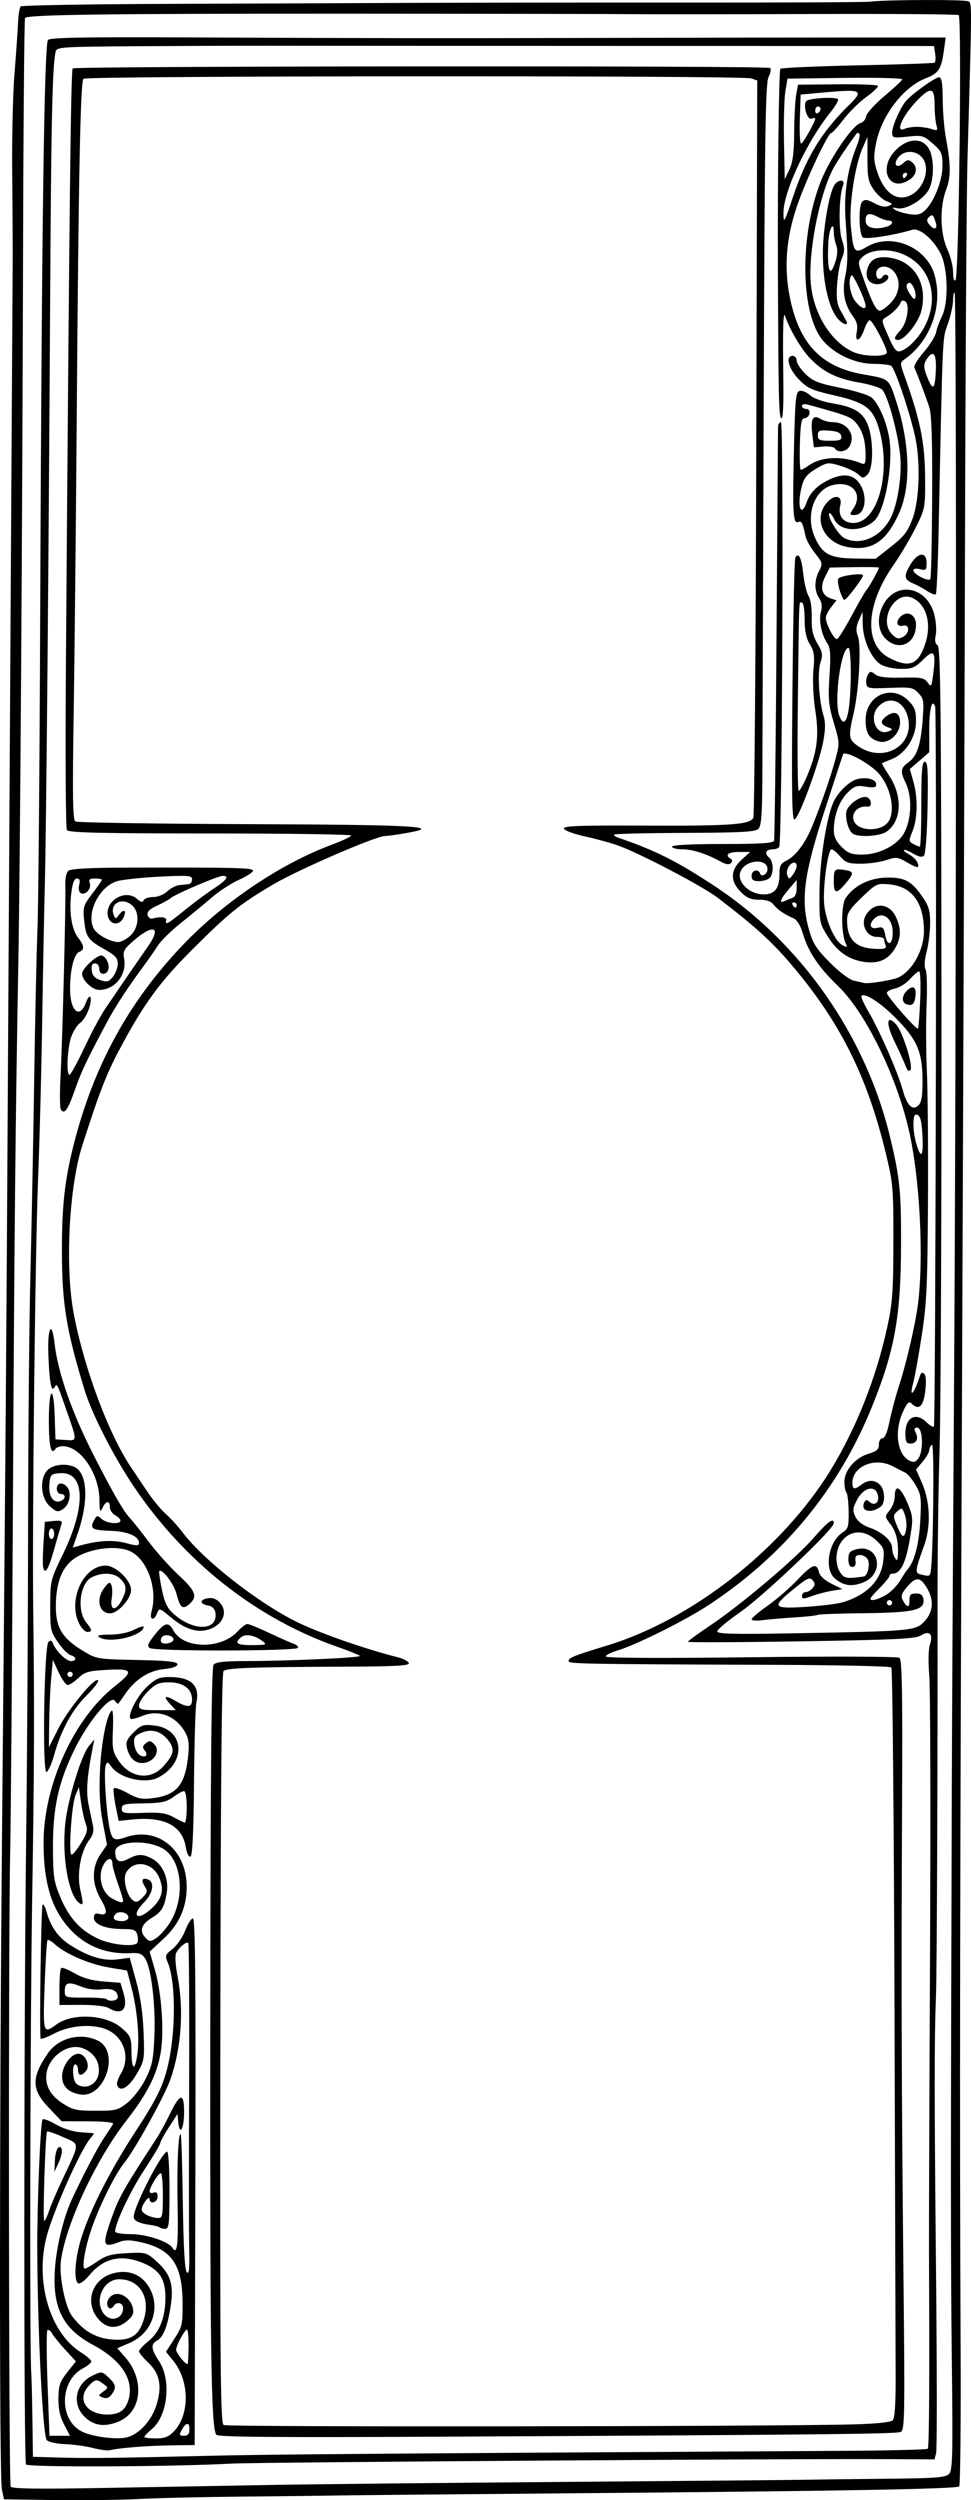 <?xml version="1.0" encoding="UTF-8"?>
<svg version="1.0" viewBox="0 0 366.16 942.41" xmlns="http://www.w3.org/2000/svg">
<g transform="translate(-594.08 183.49)">
<path d="m614.5 758.88-18.92-0.28-0.79-3.72c-0.97-4.57-0.94-139.19 0.06-247.73 1.37-149.89 1.61-180 2.18-280 0.31-55 0.84-145.23 1.17-200.5 0.33-55.277 0.63-105.23 0.66-111 0.03-5.777-0.05-21.08-0.18-34-0.13-12.93 0.25-29.58 0.84-37 0.59-7.43 1.2-16.08 1.34-19.23s0.6-6.07 1.02-6.49c0.42-0.41 25.59-0.85 55.94-0.96s71.6-0.27 91.68-0.37c20.08-0.09 66.42-0.15 103-0.12s67.83-0.12 69.47-0.33c6.11-0.77 36.12-0.87 37.33-0.12 1.31 0.8 1.31 0.27-0.4 60.12-0.34 12.1-0.76 78.473-0.93 147.5-0.18 69.023-0.66 206.72-1.08 306-0.82 193.82-0.96 285.6-0.57 369.41 0.14 29.11-0.1 53.26-0.54 53.68-0.98 0.97-45.33 1.76-144.28 2.57-42.62 0.35-82.45 0.73-88.5 0.83-6.05 0.11-22.92 0.31-37.5 0.44s-32.26 0.54-39.29 0.91c-7.03 0.36-21.3 0.54-31.71 0.39zm84.5-5.74c15.4-0.26 64.45-0.76 109-1.11s84.82-0.71 89.5-0.8 18.48-0.26 30.68-0.38c18.61-0.17 22.43-0.45 23.74-1.77 1.39-1.39 1.51-6.37 1.08-43.75-0.44-37.97-0.44-70.11 0-215.18 0.07-23.65 0.45-91.15 0.84-150 0.86-129.3 1.02-412.48 0.23-413.27-0.31-0.31-0.58 0.972-0.6 2.851s-0.91 5.892-1.98 8.917c-2.06 5.812-1.88 1.646-3.47 78.395-0.26 12.592-0.73 23.148-1.04 23.457s-1.78-0.238-3.27-1.215c-1.49-0.978-3.95-2.294-5.46-2.926-3.29-1.377-3.43-2.874-0.67-7.343 2.72-4.399 5.92-4.587 5.92-0.349 0 2.721-0.25 2.957-2.5 2.392-1.51-0.38-2.5-0.201-2.5 0.455 0 1.433 5.74 4.368 6.41 3.279 0.29-0.467 0.59-14.342 0.68-30.834 0.11-21.287-0.2-31.121-1.07-33.899-1.05-3.341-4.02-11.251-5.65-15.034-0.27-0.618 1.34-3.23 3.57-5.805s4.3-5.895 4.61-7.378c0.3-1.482 1.32-4.24 2.25-6.128 2.56-5.169 2.24-18.284-0.57-23.691-2.86-5.498-7.91-9.719-10.64-8.897-7.12 2.137-17.76 3.751-18.68 2.834-1.49-1.497-1.64-11.971-0.19-13.431 0.97-0.97 1.94-0.84 4.62 0.6 2.22 1.2 4.05 1.55 5.28 1.03 1.71-0.73 1.65-0.89-0.69-1.79-1.41-0.54-3.62-2.52-4.91-4.4-1.99-2.9-2.34-4.64-2.33-11.62l0.01-8.2-1.7 3.79c-3.03 6.75-5.32 21.81-4.56 29.958 0.93 9.859 1.35 10.396 6.01 7.649 9.28-5.48 22.6 0.077 25.57 10.67 3.23 11.536-1.53 24.852-11.34 31.729-1.71 1.203-1.73 1.528-0.21 5.739 6.15 17.059 7.88 25.546 7.96 38.963 0.07 11.36 0.02 11.591-3.69 19-2.07 4.125-5.75 10.315-8.16 13.755-10.63 15.114-11.33 30.044-1.67 35.082 7.58 3.95 10.94 2.635 13.57-5.321 2.52-7.579 0.47-14.85-4.85-17.275-6.61-3.013-12.94 8.449-7.61 13.782 1.61 1.607 2.43 1.805 4 0.965 2.71-1.449 2.69-4.987-0.02-4.278-2.39 0.626-2.76-1.835-0.55-3.67 2.54-2.105 5.55-0.31 5.55 3.305 0 7.259-6.54 10.205-11.55 5.2-3.07-3.079-3.26-8.697-0.45-13.32 5.19-8.511 16.32-5.943 18.92 4.364 0.65 2.578 0.88 6.031 0.52 7.674-0.44 2.024-0.22 3.257 0.7 3.825 1.13 0.7 1.38 23.921 1.46 139.62 0.05 76.33-0.27 150.04-0.72 163.79-0.44 13.75-0.79 39.62-0.76 57.5 0.08 58.88-0.24 139.35-0.58 148-0.65 16.27-0.65 37.91 0.01 103.77 0.36 36.44 0.38 67.36 0.05 68.7l-0.61 2.44-18.25-0.1c-36.29-0.2-237.47 1.17-246.74 1.68-22.31 1.22-76.92 1.45-77.61 0.32-0.88-1.41-0.84-164.18 0.05-235.81 0.37-29.43 0.69-82.08 0.73-117 0.03-34.93 0.42-77.68 0.86-95 0.44-17.33 1.08-50.4 1.43-73.5 0.34-23.1 0.9-48.98 1.25-57.5 0.34-8.53 0.8-60.5 1.01-115.5 0.57-147.44 1.53-218.15 2.96-219.59 0.89-0.88 13.74-1.12 51-0.95 73.78 0.33 96.81 0.36 161.82 0.19 32.45-0.09 74-0.15 92.34-0.15h33.35l-0.72 5.21c-0.93 6.74-2.01 8.34-6.92 10.23-8.26 3.17-16.56 14.02-18.58 24.28-1.02 5.19-0.95 6.82 0.45 11.04 2.78 8.36 7.89 11.55 13.28 8.27 4.28-2.6 6.38-9.02 4.21-12.89-1.91-3.43-6.75-4.08-9.31-1.25-2.4 2.64-1.1 4.87 1.48 2.54 1.54-1.4 2.16-1.48 3.4-0.45 2.18 1.81 1.87 4.66-0.7 6.46-7.8 5.46-12.41-4.01-5.38-11.04 4.42-4.42 9.66-4.76 12.26-0.8 2.08 3.17 2.32 10.76 0.48 15.12-1.68 3.98-8.76 8.41-12.23 7.64-1.87-0.41-2.08-0.3-0.93 0.5 0.81 0.57 3.2 1.33 5.31 1.69 2.96 0.5 4.31 0.22 5.91-1.2 3.49-3.11 6.78-11.33 6.79-17 0.01-4.68-0.32-5.44-3.67-8.37-3.49-3.07-3.97-3.2-9.5-2.62-5.54 0.58-5.82 0.5-5.8-1.63 0.03-2.39 3.03-9.24 5.18-11.78 2.21-2.62 11.01-8.95 12.44-8.95 1.03 0 1.38 2.01 1.43 8.25 0.04 4.54 0.53 10.72 1.07 13.75 2.05 11.29 2.09 15.37 0.17 20.53-2.46 6.61-2.21 16.447 0.57 22.468 1.14 2.475 2.09 6.277 2.1 8.45 0.01 2.366 0.38 3.569 0.92 3 1.27-1.349 2.43-99.128 1.19-99.898-0.54-0.33-25.64-0.51-55.79-0.4-30.14 0.11-60.42 0.13-67.3 0.05s-55.7-0.16-108.5-0.18c-90.28-0.02-119.22 0.36-120.47 1.61-0.29 0.29-0.63 39.53-0.75 87.201-0.27 104.98-1.11 231.89-1.78 268.67-1.11 61.33-1.51 101.37-2.05 205-0.31 59.95-0.77 118.22-1.02 129.5-0.73 33.02-0.58 238.95 0.18 240.18 0.51 0.82 10.5 0.95 36.79 0.46 19.86-0.37 48.7-0.88 64.1-1.15zm-24-10.99c19.75-0.48 67.58-0.85 237.17-1.82 17.14-0.1 31.43-0.45 31.76-0.78 0.54-0.54 0.69-23.86 0.47-73.9-0.04-9.08 0.14-59.7 0.39-112.5s0.13-100.04-0.28-104.99c-0.45-5.4-0.35-10.11 0.25-11.82 1.34-3.86-0.23-5.41-3.4-3.36-1.97 1.27-9.42 1.63-45.11 2.21-23.51 0.38-42.75 0.46-42.75 0.17s3.71-3.01 8.25-6.05c11.67-7.81 32.2-25.16 39.06-33.01 5.57-6.37 7.69-7.91 7.69-5.58 0 2.17-26.8 27.6-35.22 33.43-4.77 3.3-8.7 6.57-8.73 7.27-0.04 1.01 5.99 1.16 29.7 0.73 43.85-0.8 45.17-0.92 48.5-4.55 3.33-3.61 3.59-8.06 0.76-12.7-2.47-4.05-4.12-4.09-7.42-0.18-2.02 2.41-2.37 3.48-1.58 4.94 1.6 2.99 2.56 3.05 2.52 0.16-0.02-2.19 0.42-2.67 2.47-2.67 1.81 0 2.59 0.6 2.81 2.19 0.58 4.07-3.57 5.05-22.25 5.25-9.31 0.09-17.28 0.38-17.69 0.64-0.42 0.26-4.27 0.68-8.56 0.94-4.3 0.27-9.72 0.73-12.06 1.04s-4.25 0.17-4.25-0.3c0-0.48 2.72-2.79 6.04-5.13 3.33-2.35 8.37-6.71 11.2-9.7 5.7-6.01 7.25-6.59 8.14-3.04 0.38 1.5 2.14 3.15 4.73 4.43l4.12 2.04-3.86 0.63c-2.13 0.34-5.56 1.24-7.62 1.99-3.21 1.16-3.75 1.15-3.75-0.06 0-0.78 0.62-1.42 1.38-1.42s1.94-0.68 2.62-1.5c0.99-1.19 0.99-1.81 0.01-2.99-1.06-1.28-2.05-0.82-7.06 3.25-8.5 6.9-8.07 7.59 4.3 6.8 5.64-0.36 11.83-1.1 13.75-1.64 9.17-2.57 14.78-8.17 15.64-15.61 0.51-4.42 0.3-5.05-2.56-7.76-4.21-4-9.37-4.08-12.71-0.2-2.79 3.24-3.17 9.06-0.82 12.41 1.47 2.1 2.42 2.25 8.73 1.35 1.43-0.2 2.51-4.57 1.57-6.36-0.51-0.96-1.83-1.75-2.95-1.75-1.53 0-1.95 0.55-1.71 2.25 0.2 1.47-0.21 2.25-1.19 2.25-0.99 0-1.5-0.99-1.5-2.93 0-2.39 0.54-3.07 2.9-3.7 8.68-2.32 11.11 9.11 2.66 12.49-4.36 1.74-7.59 1.24-10.81-1.67-3.96-3.59-2.18-13.73 3.01-17.13 2.17-1.42 2.41-2.26 2.33-7.99-0.05-3.52-0.43-6.74-0.84-7.16-0.41-0.41-0.75-2.21-0.75-4 0-4.33 4.07-9.05 9.07-10.55 3.12-0.94 3.93-1.66 3.93-3.52 0-1.31 0.6-2.34 1.36-2.34 0.87 0 1.82-2.26 2.63-6.25 0.69-3.44 2.28-9.4 3.52-13.25 2.45-7.57 5.13-18.58 6.69-27.44 2.82-15.94 1.74-46.58-2.32-66.56-4.32-21.21-16.49-46.61-27.31-57-7.27-6.99-11.17-12.79-13.21-19.67-0.97-3.24-2.21-5.25-3.66-5.87-3.45-1.5-6.06-3.31-7.49-5.21-0.88-1.16-2.69-1.75-5.34-1.75-3.11 0-4.69-0.66-6.95-2.93-4.05-4.05-3.95-8.24 0.3-12.13l3.23-2.94h-4.23c-4.05 0-5.43 1.13-3.13 2.55 0.72 0.45 0.75 1.01 0.09 1.67-0.67 0.66-1.95 0.47-3.84-0.58-5.31-2.95-10.58-4.64-14.46-4.64-2.13 0-3.88-0.45-3.88-1 0-0.63 7.01-1 19.03-1 14.34 0 19.13-0.31 19.44-1.25 0.23-0.69 0.65-35.677 0.94-77.752 0.3-42.075 0.55-77.288 0.56-78.25 0.02-0.963 0.51-1.75 1.1-1.75 1.11 0 0.48 158.3-0.64 160.11-0.3 0.49-1.39 0.89-2.43 0.89-2.56 0-3.3 1.5-1.49 3.01 1.79 1.48 1.96 6.12 0.29 7.79-0.66 0.66-2.46 1.2-4 1.2-2.13 0-2.8-0.48-2.8-2 0-2.14 2.57-2.79 3.23-0.83 0.5 1.53 2.77 0.14 2.77-1.7 0-4.04-7.76-3.67-9.97 0.48-2.08 3.88 2.82 9.05 8.57 9.05 4.07 0 5.9-2.3 5.9-7.39 0-3.42 0.43-4.28 2.63-5.34 3.4-1.64 7.09-6.52 9.66-12.79 3.35-8.18 6.97-18.58 8.78-25.26 1.67-6.142 1.66-6.427-0.57-13.93-1.98-6.669-2.19-8.962-1.62-17.731 0.51-7.843 0.34-10.514-0.75-12.072-2.22-3.166-3.38-8.719-2.49-11.957 0.56-2.077 0.36-3.644-0.67-5.215-1.87-2.861-1.87-6.638 0-10.264 1.4-2.699 1.32-3.044-1.52-6.616-1.65-2.073-3.25-4.932-3.57-6.353-1.17-5.331-1.51-5.971-2.87-5.45-1.89 0.726-2.12-3.62-1.51-28.622 0.45-18.343 0.68-20.522 2.22-20.817 0.95-0.182 2.68 0.568 3.86 1.666 1.31 1.219 4.81 2.447 9.01 3.153 7.99 1.348 11.28 3.565 13.01 8.752 1.93 5.808 1.75 15.807-0.32 17.881-1.62 1.626-1.82 1.624-3.65-0.033-1.07-0.964-4.08-2.397-6.7-3.184-4.56-1.375-4.92-1.331-9.05 1.087-3.26 1.909-4.55 3.421-5.33 6.251-2.1 7.563-0.52 12.898 1.82 6.166 1.23-3.53 4.25-6.42 8.85-8.488 4.49-2.017 7.87-1.803 10.15 0.641 4.12 4.424 3.45 12.914-1.02 12.914-2.01 0-2.02-0.089-0.38-2.594 3.76-5.737-1.11-10.728-8.36-8.558-6.68 2.004-9.79 11.563-6.31 19.429 2.86 6.479 5.67 7.985 15.11 8.115l7.83 0.108 5.88-4.614c4.87-3.822 6.26-5.626 8.07-10.5 2.68-7.204 3.07-21.969 0.84-31.601-2.2-9.479-7.55-25.177-8.87-26.017-0.64-0.406-3.66-0.744-6.71-0.753-6.73-0.018-14.42-3.513-18.86-8.568-8.67-9.869-9.17-39.348-1.02-60.155 3.35-8.57 11.95-21.22 14.95-22.01 1.03-0.27 2.01-1.43 2.17-2.57 0.17-1.15 3.23-4.56 6.81-7.57 3.58-3.02 6.65-5.87 6.84-6.34s-9.47-0.73-21.48-0.58l-21.82 0.28-0.8 4.77c-0.43 2.63-0.67 11.18-0.52 19l0.28 14.23 1.75-3.72c1.3-2.75 1.76-6.39 1.81-14 0.03-5.66 0.37-12.02 0.75-14.14l0.69-3.85 14.84-0.15c8.17-0.09 15.05 0.17 15.29 0.57 0.25 0.4-1.7 2.28-4.34 4.18-2.63 1.9-6.53 5.74-8.65 8.53s-4.19 5.08-4.6 5.08c-1.25 0-9.65 17.92-12.92 27.56-4.11 12.105-4.97 23.14-2.67 34.484 3.53 17.461 11.83 26.157 27.6 28.926 9.96 1.747 9.6 1.462 12.37 9.824 5.28 15.939 5.79 32.173 1.31 42.256-4.89 11.028-10.5 14.725-19.7 12.982-8.83-1.672-12.93-10.553-7.69-16.646 2.91-3.378 6.04-2.765 5.1 0.997-0.97 3.843 1.1 6.615 4.92 6.615 9.35 0 14.52-19.349 9.57-35.844-2.23-7.438-5.16-9.607-16.47-12.189-8.91-2.035-10.36-2.685-13.71-6.163-3.88-4.027-5.1-8.804-2.25-8.804 0.82 0 1.5 0.812 1.5 1.804s1.5 3.258 3.34 5.036c2.82 2.739 4.84 3.535 13.19 5.216 5.42 1.09 10.73 2.761 11.81 3.713 2.67 2.368 5.63 9.285 6.6 15.42 1.57 9.901-1.74 27.615-5.81 31.12-4.98 4.292-12.72 3.93-14.97-0.7-0.74-1.518-1.55-2.55-1.81-2.293-1.02 1.021 3.3 8.206 5.65 9.392 6 3.03 13.69-0.331 17.46-7.64 2.66-5.141 4.37-16.525 3.56-23.745-1.03-9.23-4.82-22.844-6.86-24.63-0.91-0.8-4.76-1.983-8.56-2.629-8.44-1.437-13.49-3.92-18.52-9.101-3.31-3.411-7.81-11.032-9.43-15.963-0.73-2.219-0.93 4.515-0.69 23 0.15 11.056-0.11 16.17-0.79 15.5-0.9-0.903-1.05-7.494-1.25-56.5-0.14-33.338 0.37-74.608 0.93-75.198 0.36-0.39 13.44-0.97 29.07-1.3 15.64-0.33 28.72-0.78 29.09-1.01 0.36-0.22 0.46-1.73 0.23-3.34l-0.44-2.94-118.15-0.04c-64.98-0.02-125.35-0.05-134.15-0.07s-30.08 0.07-47.29 0.18c-30.41 0.21-31.31 0.27-31.69 2.22-1.21 6.12-1.65 26.27-2.03 93.47-0.61 105.83-1.48 200.6-2.02 221.03-0.25 9.62-0.69 32.57-0.98 51-0.28 18.42-0.98 44.97-1.54 59-1.11 27.65-2.26 129.88-1.84 163 0.48 37.55 0.4 59.09-0.41 109.5-0.74 45.48-0.98 169.05-0.35 177.5 0.14 1.92 0.35 9.89 0.45 17.71l0.2 14.22 10.25 0.29c10.79 0.31 20.67 0.19 58.25-0.72zm-46-2.92c-2.75-0.69-7.46-1.34-10.47-1.43-3.04-0.1-6.08-0.77-6.82-1.52-1.47-1.46-3.43-40.47-3.58-71.13-0.09-17.17 1.16-48.36 1.99-49.7 0.28-0.45 2.52 0.37 4.97 1.81 2.62 1.53 6.43 2.76 9.19 2.96 2.6 0.19 4.9 0.36 5.12 0.38 0.23 0.03-0.29 0.84-1.14 1.8-3.3 3.74-12.21 23.19-15.91 34.75-5.61 17.48-0.08 38.28 12.23 46.05 2.16 1.36 3.92 2.91 3.92 3.43 0 0.53-1.37 1.67-3.04 2.54-9.04 4.68-9.24 19.74-0.31 23.98 4.04 1.92 13.01 3.05 16.74 2.11 4.6-1.15 9.31-6.26 11.15-12.09 2.26-7.21 1.35-11.95-3.13-16.17-1.87-1.77-3.41-3.65-3.41-4.19 0-0.53 1.59-2.25 3.54-3.82 4.19-3.37 6.36-8.83 6.42-16.19 0.05-7.05-2.09-10.53-8.09-13.11-8.38-3.61-15.17-2.14-20.6 4.45-1.7 2.06-3.58 3.44-4.18 3.06-1.88-1.16-1.19-9.98 1.4-17.92 3.41-10.44 10.9-25.06 19.98-39 8.22-12.59 10.56-17.34 12.42-25.15 3.01-12.64 3.01-31.49-0.01-38.78-1.11-2.68-0.98-3.07 1.8-5.25 1.66-1.3 3.79-4.4 4.75-6.9 0.95-2.51 2.26-4.55 2.9-4.55 0.89 0 1.11 24.12 0.92 99.25l-0.26 99.25-9.24 0.12c-8.75 0.12-19.45 0.99-22.75 1.84-0.82 0.21-3.75-0.18-6.5-0.88zm30.74-6.33c5.91-6.21 5.82-18.85-0.19-26.34l-2.88-3.58 3.16-4.87c2.99-4.6 3.17-5.38 3.09-13.98-0.13-13.93-4.14-19.75-15.42-22.37-4.07-0.95-6.23-1-8.32-0.2-4.92 1.9-5.92 1.48-5.16-2.16 0.38-1.79 1.82-6.18 3.21-9.75 2.2-5.66 4.95-10.36 15.83-27 1.26-1.93 3.53-6.07 5.05-9.22 3.88-8 5.39-8.23 5.39-0.81 0 6.28-1.65 9.23-2.19 3.9l-0.31-3.16-3.25 5.03c-1.79 2.77-3.25 5.46-3.25 5.97 0 0.52-2.72 5.07-6.04 10.11-5.22 7.91-10.96 20.08-10.96 23.2 0 0.54 2.7 0.98 6.01 0.98 5.7 0 14.11 2.76 15.56 5.11 1.8 2.92 2.29-0.84 1.99-15.36-0.32-15.52 0.23-28.3 1.17-27.35 0.25 0.24 0.61 11.79 0.8 25.66 0.24 17.07 0.73 25.59 1.5 26.33 0.84 0.83 1.07-1.32 0.9-8.39-0.13-5.23-0.14-33.29-0.03-62.37s-0.04-53.1-0.33-53.39c-0.66-0.67-3.4 1.58-4.55 3.72-0.52 0.98-0.3 4.58 0.56 9.08 2.37 12.46 1.39 26.59-2.68 38.46-2.15 6.27-13.56 26.9-17.66 31.9-3.1 3.8-8.7 14.97-11.79 23.54-2.66 7.39-4.22 16.06-2.89 16.06 0.46 0 2.61-1.23 4.78-2.74 3.22-2.23 5.3-2.81 11.19-3.1 7.15-0.36 7.29-0.32 11.33 3.33 4.99 4.51 6.27 8.57 5.14 16.27-1.14 7.7-2.82 12.07-5.11 13.29-2.55 1.37-2.38 3.25 0.71 7.92 4.64 7.01 3.23 20.47-2.67 25.43-1.61 1.36-2.93 2.72-2.93 3.03s1.94 0.57 4.31 0.57c3.41 0 4.87-0.58 6.93-2.75zm-5.44-76.78c-0.29-0.29-1.83-0.71-3.41-0.92-4.21-0.56-6.39-1.59-6.39-3.03 0-3.88 10.72-24.74 12.63-24.59 0.48 0.04 0.87 6.6 0.87 14.57 0 12.56-0.21 14.5-1.58 14.5-0.87 0-1.83-0.24-2.12-0.53zm1.2-11.97c0-4.68-0.35-8.5-0.78-8.5-0.94 0-4.22 5.35-4.22 6.87 0 0.59 0.68 0.81 1.5 0.49 1.04-0.4 1.5 0.07 1.5 1.53 0 2.22-2.98 3.06-3.03 0.86-0.04-1.67-2.97 2.24-2.97 3.97 0 1.41 3.29 3.11 6.25 3.21 1.53 0.06 1.75-0.98 1.75-8.43zm-37.25 86.25c-1.57-3.01-2.2-5.9-2.14-9.91 0.06-4.81 0.55-6.26 3.33-9.77l3.27-4.12-3.95-4.28c-2.17-2.36-4.43-5.16-5.03-6.22-0.59-1.06-1.39-1.63-1.77-1.25-0.37 0.38-0.35 9.49 0.05 20.24l0.73 19.56h7.73l-2.22-4.25zm47.25 1.69c0-2.78-1.36-2.51-3.03 0.61-0.87 1.63-0.71 1.95 0.99 1.95 1.52 0 2.04-0.65 2.04-2.56zm-0.31-30.94c0.03-3.58-0.22-6.5-0.57-6.5-0.91 0.01-4.12 5.92-4.12 7.58 0 1.2 3.36 5.42 4.31 5.42 0.18 0 0.34-2.93 0.38-6.5zm-52.62-51.25c0.67-2.06 2.92-7.36 5.01-11.76 6.79-14.36 6.77-13.23 0.29-16.09-3.09-1.37-5.8-2.3-6.03-2.08-0.65 0.66-1.71 33.68-1.07 33.68 0.31 0 1.12-1.69 1.8-3.75zm2.22-19.17c0.12-2.49 0.76-4.61 1.46-4.84 1.64-0.54 1.52 2.49-0.25 6.26l-1.41 3 0.2-4.42zm60.87 103.56c-1.99-2.52-2.41-31.76-2.28-157.55 0.09-95.15 0.44-131.77 1.25-132.75 0.8-0.96 3.98-1.34 11.24-1.35 16.89 0 44.76-1.27 43.92-1.99-0.43-0.37-4.39-1.95-8.79-3.49-30.48-10.73-57.56-32.14-76.65-60.6-7.52-11.21-15.6-27.05-18.32-35.91-6.9-22.51-8.56-32.56-8.6-52.17-0.03-17.48 1.01-26.95 4.49-40.69 7.46-29.49 20.75-53.76 41.07-75.03 15.62-16.35 36.87-30.65 56.26-37.87 3.99-1.48 7.25-3.03 7.25-3.45 0-0.41-23.93-0.76-53.19-0.76-41.58-0.02-53.36-0.29-54.01-1.28-0.46-0.69-0.62-29.827-0.35-64.752 1.31-175.02 1.85-221.57 2.56-222.35 0.84-0.9 261.49-1.08 262.95-0.17 0.48 0.29 0.24 1.82-0.55 3.39-1.19 2.4-1.48 21.6-1.84 122.24-0.23 65.663-0.45 128.47-0.5 139.57-0.05 16.07-0.36 20.47-1.5 21.6-1.16 1.16-6.36 1.45-27.62 1.53-14.41 0.06-26.43 0.34-26.72 0.62-0.28 0.29 0.34 0.81 1.38 1.16 13.85 4.7 22.07 8.8 36.19 18.1 32.98 21.72 57.37 56.66 66.55 95.31 3.58 15.06 4.06 19.91 4.01 40-0.06 27.01-2.38 39.93-10.98 61.16-12.52 30.91-33.07 55.89-61.38 74.58-8.95 5.92-27.56 15.19-34.75 17.32-2.34 0.69-4.25 1.68-4.25 2.2 0 0.6 20.42 0.7 54.75 0.28 30.7-0.37 55.3-0.28 56 0.21 0.98 0.68 1.2 12.42 1 54.31-0.33 69.39-0.21 107.5 0.52 178.6 0.56 53.98 0.48 58.22-1.08 58.91-1.74 0.76-30.88 1.06-173.91 1.78-61.44 0.31-83.46 0.13-84.12-0.71zm240.62-3.94c8.2-0.23 13.72-0.8 14.43-1.51 0.77-0.77 1.14-6.08 1.11-15.92-0.03-8.13-0.22-71.55-0.43-140.94-0.22-69.39-0.75-126.52-1.19-126.96s-19.79-0.87-43-0.96c-74.45-0.28-78.7-0.36-78.7-1.43 0-1.26 1.79-1.98 14.51-5.85 32.11-9.79 65.99-36.34 84.22-66.01 9.72-15.83 17.3-34.94 21.45-54.12 1.96-9.06 2.27-13.45 2.29-32 0.03-20.35-0.13-22.14-2.87-33.46-7.08-29.25-17.27-49.53-35.87-71.4-7.15-8.41-13.96-14.55-27.59-24.93-5.91-4.5-29.71-16.93-37.88-19.79-2.62-0.92-8.1-2.4-12.18-3.3-4.08-0.89-7.61-2.2-7.85-2.91-0.34-1.04 5.53-1.26 29.92-1.15 32.86 0.16 40.28-0.36 41.5-2.93 0.42-0.9 0.93-63.805 1.12-139.8l0.36-138.16-2.32-0.76c-3.45-1.14-250.62-1-251.76 0.14-1.15 1.16-1.87 37.18-2.55 129.45-0.29 38.773-0.8 88.323-1.14 110.11-0.49 31.37-0.35 39.77 0.65 40.39 0.69 0.43 29.71 0.88 64.48 1.01 63.61 0.23 74.75 0.85 60.32 3.36-3.56 0.62-7.2 1.13-8.08 1.13-3.39 0-32.71 12.68-42.06 18.2-12.68 7.48-16.7 10.71-30.86 24.86-12.22 12.21-18.25 20.54-27.46 37.94-4.71 8.89-7.37 15.79-13.71 35.54-5.04 15.67-6.59 45.87-3.26 63.46 3.9 20.65 13.22 45.56 21.74 58.15 1.31 1.93 4.03 5.98 6.05 9.01 2.02 3.02 5.17 6.82 7 8.44 1.83 1.63 4.67 4.75 6.31 6.93 7.78 10.35 28.2 26.36 42.84 33.61 8.63 4.27 25.43 10.15 38.6 13.51 1.88 0.48 3.61 1.43 3.83 2.11 0.32 0.96-4.98 1.26-23.42 1.33-35.43 0.13-45.3 0.48-46.46 1.64-0.71 0.71-1.1 45.65-1.21 142.19-0.14 120.9 0.04 141.27 1.26 142.03 1.3 0.8 206.92 0.59 237.86-0.25zm-289.57-2.18c-5.75-4.83-4.58-12.95 2.33-16.24 3.34-1.6 3.52-1.58 5.95 0.71 2.86 2.69 3.07 3.86 1.15 6.48-0.93 1.27-1.94 1.62-3.25 1.12-1.84-0.71-1.83-0.78 0.11-2.23 1.98-1.47 1.98-1.5 0.06-2.92-2.57-1.91-3.12-1.83-5.52 0.75-4.62 4.96-0.85 10.81 6.96 10.81 4.33 0 6.61-1.44 7.84-4.96 2.66-7.65-2.11-15.38-13.17-21.29-11.55-6.17-15.46-14.13-14.34-29.16 0.61-8.17 3.29-19.1 6.29-25.57 4.21-9.11 9.8-19.78 12.29-23.46 1.51-2.24 3-4.51 3.32-5.06 0.36-0.64-3.06-1.01-9.42-1.03l-9.99-0.03-4.91-5.15c-6.49-6.8-6.55-11.33-0.28-20.45 4.01-5.84 12.37-7.96 18.84-4.8 8.56 4.19 2.57 22.04-6.8 20.28-4.48-0.84-6.67-3.09-6.67-6.84 0-3.82 3.35-8.48 6.09-8.48 2.67 0 4.66 4.39 2.93 6.47-1.75 2.11-3.02 1.91-3.02-0.47 0-1.1-0.48-2-1.06-2-0.61 0-0.93 1.55-0.75 3.64 0.22 2.62 0.9 3.86 2.42 4.41 3.4 1.25 6.84-1.08 7.21-4.9 0.4-4.1-1.72-7.45-5.78-9.13-6.02-2.5-14.04 3.68-14.04 10.81 0 3.98 1.98 7.13 6.21 9.88 3.8 2.46 5.22 2.78 12.45 2.78 7.58 0.01 8.42-0.21 12-3.04 2.14-1.69 5.13-5.61 6.76-8.83 2.51-4.99 2.98-7.24 3.38-16.13 0.51-11.53-1.16-25.78-3.44-29.31-1.18-1.83-2.29-2.28-5.18-2.11-11.08 0.66-20.17-3.85-26.39-13.07-4.69-6.97-6.79-15.87-6.78-28.7 0.03-21.6 11.5-46.74 26.83-58.8 7.34-5.78 6.89-6.75-2.9-6.21-7.01 0.39-8.41 0.79-10.8 3.08-1.51 1.44-3.31 2.63-4 2.63s-2.24-2.14-3.44-4.75l-2.19-4.75-0.63 7c-0.35 3.85-0.68 11.27-0.75 16.5l-0.11 9.5 3.52-7c3.68-7.32 13.72-19.54 15.01-18.27 0.42 0.41-1.53 2.98-4.31 5.72-5.45 5.37-9.61 13.01-12.26 22.49-0.91 3.27-2.2 6.13-2.87 6.36-1.63 0.54-0.9-47.41 0.74-49.05 0.78-0.78 1.28-0.59 1.77 0.69 1.07 2.79 4.94 6.56 6.74 6.56 2.19 0 2.1-1.65-0.11-2.23-0.97-0.25-3.11-2.4-4.75-4.78-2.83-4.07-3-4.87-2.98-13.91 0.03-9.39 0.12-9.78 4.83-19.46 8.93-18.38 8.28-31.38-1.51-30.44-3.13 0.3-3.36 0.57-3.64 4.4-0.32 4.42 1.58 7.1 4.29 6.06 1.95-0.75 1.96-2.64 0.01-2.64-0.83 0-1.5-0.89-1.5-2 0-2.33 2.22-2.64 3.95-0.56 1.75 2.1 0.88 6.61-1.59 8.24-1.92 1.27-2.42 1.17-4.9-0.96-3.51-3.03-4.08-10.28-1.06-13.62 2.06-2.26 7.35-2.84 10.53-1.14 4.65 2.49 5.09 12.87 1.04 24.63l-1.94 5.63 2.24-0.64c7-2.03 12.77-2.39 17.64-1.11 4.32 1.14 5.09 1.14 5.09-0.04 0-2.51-4.38-4.35-10.8-4.55-6.89-0.2-7.84-0.81-6.17-3.94 1.04-1.94 1.27-1.98 2.88-0.53 1.9 1.73 7.09 2.18 7.09 0.62 0-0.53-0.9-1.44-2-2.03s-2-1.96-2-3.04c0-2.63-1.44-2.49-2.78 0.29-0.93 1.92-1.09 1.47-1.15-3.15-0.13-9.83-7.15-20.09-13.76-20.1-1.21 0-2.47 0.46-2.82 1.01-1.63 2.64-2.49-1.02-2.49-10.57 0-12.69 1.8-14.11 2.21-1.74l0.29 8.71 3.86 0.24c4.48 0.29 4.48 0.76-0.05-12.15-3.34-9.54-3.2-9.29-4.26-7.59-1.15 1.86-1.87-2.29-2.25-12.91-0.34-9.7 1.35-12.62 2.32-4 1.27 11.29 6.6 26.46 15.09 43 7.51 14.6 10.84 20.34 13.47 23.21 1.16 1.26 4.4 5.35 7.21 9.09s7.81 9.3 11.11 12.36c6.38 5.91 7.16 7.98 4.06 10.78-2.54 2.3-3.58 1.51-4.9-3.71-0.95-3.77-5.5-9.81-6.52-8.65-0.2 0.23 0.24 3.34 0.98 6.92 1.08 5.17 2.02 7.08 4.62 9.36 7.44 6.53 16.55 6.21 15.59-0.55-0.2-1.35-1.15-2.44-2.33-2.65-3.38-0.6-3.95-2.01-1.1-2.73 1.89-0.47 3.26-0.14 4.64 1.1 3.74 3.39 1.97 8.65-3.53 10.47-4.55 1.5-9.03 0.08-14.7-4.66-4.04-3.38-4.23-3.43-4.97-1.43-1.18 3.19-3.02 2.61-2.11-0.66 2.33-8.34-1.45-19.27-7.78-22.52-4.43-2.26-13.02-1.64-19.28 1.4-5.95 2.89-8.82 8.77-9.03 18.48-0.17 8.51 2.24 12.68 10.12 17.46 5.23 3.17 5.38 3.19 20.51 3.51 11.67 0.24 15.23 0.62 15.23 1.62 0 0.83-1.84 1.48-5.1 1.81-5.67 0.57-10.76 3.82-14.51 9.24-1.23 1.78-2.41 3.46-2.62 3.72s-0.82-0.19-1.36-1c-1.62-2.45-10.29 8.06-15.44 18.74-5.96 12.37-7.98 21.76-7.92 36.79 0.05 10.73 0.35 12.68 2.78 18.47 3.28 7.83 7.5 12.48 14.17 15.64 4.95 2.34 13.83 3.27 14.89 1.56 0.28-0.45 0.26-1.8-0.05-3-0.49-1.84-1.29-2.17-5.31-2.17-6.59 0-11.03-1.7-11.03-4.22 0-1.52 0.49-1.89 2-1.49 3.14 0.82 3.31-0.91 0.55-5.62-3.39-5.79-3.43-11.92-0.09-16.84l2.47-3.62-1.58-8.36c-1.14-5.99-1.44-11.6-1.06-19.85 0.48-10.46 2.64-21.23 4.49-22.37 0.4-0.24 0.57 3.05 0.37 7.32-0.31 6.82-0.06 8.21 2 11.36 4.39 6.71 12.01 7.82 16.91 2.46 4.05-4.43 4.52-6.52 2.19-9.64-2.72-3.66-6.31-4.77-10.21-3.15-2.67 1.11-3.1 1.76-2.84 4.31 0.16 1.65 1.07 3.49 2 4.07 2.14 1.34 3.47 0.16 1.93-1.71-0.89-1.07-0.8-1.68 0.41-2.68 1.29-1.08 1.84-1.02 3.19 0.33 2.29 2.29 0.38 6.25-3.4 7-3.32 0.66-5.86-1.39-6.87-5.53-0.54-2.21-0.07-3.32 2.49-5.87 2.86-2.86 3.58-3.1 7.81-2.63 11.34 1.28 12.35 13.93 1.56 19.58-4.98 2.61-14.67 0.35-17.82-4.16-1.28-1.82-1.5-1.86-2.07-0.37-0.68 1.78-0.03 14.28 1.13 21.68 1.02 6.43 1.71 7.01 6.43 5.39 12.07-4.16 22.98 4.7 23 18.68 0.02 7.63-2.85 14.12-8.58 19.44l-5.4 5.02 2.02 6.98c2.49 8.64 3.5 23.01 2.16 31-1.39 8.31-5.01 15.5-12.93 25.66-11.52 14.78-22.84 39.01-24.71 52.86-0.76 5.64 1.59 17.34 4.17 20.8 4.17 5.57 8.77 8.31 14.92 8.86 7.29 0.65 10.47-1.44 12.33-8.07 2.27-8.12-1.94-14.62-9.47-14.62-5.84 0-9.45 7.76-5.94 12.78 2.53 3.62 7.44 2.31 7.44-1.98 0-1.92-2.46-2.48-3.5-0.8s-2.5 1.11-2.5-0.97c0-1.08 0.93-2.46 2.07-3.07 2.71-1.45 6.63 1 7.57 4.72 0.53 2.12 0.12 3.13-2.04 4.99-3.85 3.3-7.83 3.03-11.01-0.75-5.05-6-2.56-14.46 4.99-16.95 4.98-1.64 9.82-0.48 12.82 3.09 6.42 7.63 3.46 18.92-6.01 22.98l-4.59 1.97 3 3.41c7.44 8.48 6.27 20.56-2.35 24.16-5 2.09-8.9 1.75-12.24-1.06zm31.22-186.6c6.14-9.27 4.92-23.92-2.35-28.21-6.14-3.63-18.1-2.89-18.06 1.12 0.03 3.63 1.49 4.47 4.8 2.76 3.81-1.97 5.5-1.99 9.09-0.14 4.03 2.09 6.42 7.62 5.55 12.86-0.94 5.67-1.84 7.14-5.95 9.68-3.78 2.34-4.46 4.92-1.95 7.42 1.4 1.4 1.79 1.41 3.9 0.02 1.29-0.84 3.52-3.32 4.97-5.51zm-15.43-2.31c0-1.85-3.67-2.72-4.95-1.17-1.32 1.59-0.33 2.56 2.62 2.56 1.32 0 2.33-0.6 2.33-1.39zm8.84-3.46c3.91-3.65 4.7-6.93 2.78-11.52-2.46-5.89-9.77-6.95-12.52-1.82-1.24 2.32 0.22 8.38 2.47 10.25 1.28 1.06 1.91 0.9 3.72-0.91 1.89-1.89 2.01-2.45 0.87-4.26-1.48-2.38-0.96-3.41 1.3-2.55 2.52 0.97 1.78 5.26-1.46 8.5-5.31 5.31-2.67 7.46 2.84 2.31zm-10.84-2.94c0-0.43-0.9-3.34-2-6.47s-2-6.35-2-7.16c0-2.83-1.93-2.61-3.49 0.4-2.17 4.2-0.54 10.39 3.27 12.46 3.11 1.69 4.22 1.89 4.22 0.77zm-19-85.21c0-0.55-0.45-1-1-1s-1 0.45-1 1 0.45 1 1 1 1-0.45 1-1zm16.75 154.75c-0.23-0.69 0.41-2.6 1.41-4.25 3.49-5.73 1.5-13.03-4.43-16.2-5.09-2.72-14.29-2.26-20.59 1.03-2.83 1.48-5.19 2.35-5.25 1.93-0.49-3.48 0.21-50.32 0.76-50.51 0.39-0.14 1.07 1.1 1.51 2.75 1.49 5.6 4.33 9.6 8.88 12.52 6.8 4.37 12.53 6.1 17.87 5.41l4.59-0.6 2.43 8.83c1.61 5.88 2.55 12.35 2.8 19.34 0.38 10.24 0.31 10.63-2.69 15.75-3 5.11-6.31 6.93-7.29 4zm7.67-11.87c0.83-6.28-0.12-16.66-2.3-24.99l-1.64-6.26-7.01-1.18c-7.24-1.22-16.29-5.13-20.22-8.73-1.23-1.14-2.47-1.84-2.74-1.57-0.27 0.28-0.77 8-1.1 17.17-0.66 17.98-0.56 18.32 4.38 14.69 6.1-4.49 18.8-3.83 24.65 1.28 3.41 2.98 3.67 3.61 3.72 8.96 0.06 7.13 1.35 7.49 2.26 0.63zm-10.92-17.14c-1.14-0.68-5.56-1.18-10.25-1.16l-8.25 0.04v-6.65c0-3.65 0.28-6.92 0.63-7.27s2.62 0.53 5.04 1.95c3.03 1.78 6.43 2.75 10.87 3.1l6.46 0.52 1.14 3.79c1.86 6.23-0.59 8.7-5.64 5.68zm3.5-4.04c0-2.44-2.15-3.49-6.05-2.97-2.39 0.32-5.43-0.11-7.97-1.12-4.7-1.88-5.98-1.48-5.98 1.88 0 2.29 0.26 2.37 7.57 2.34 4.16-0.02 7.84 0.24 8.17 0.57 1.12 1.12 4.26 0.6 4.26-0.7zm-14.53-35.51c-4.05-2.9-6.6-17.33-5.28-29.95 0.95-9.08 6.01-25.66 8.92-29.24l2.04-2.5-0.59 3c-2.2 11.2-2.6 16.75-1.55 21.73 0.61 2.9 1.36 6.49 1.66 7.97 0.36 1.81-0.09 3.52-1.38 5.16-3.23 4.11-4.82 12.81-3.44 18.81 1.25 5.41 1.19 6.15-0.38 5.02zm0.75-22.74c2.29-3.77 2.56-4.91 1.68-7.2-0.57-1.5-1.38-5.21-1.8-8.24l-0.77-5.51-1.26 3c-1.51 3.61-2.74 22.51-1.47 22.47 0.5-0.02 2.12-2.05 3.62-4.52zm39.41 1.64c-1.29-8.07-8.18-11.61-20.16-10.38l-5.14 0.53-1.16-5.73c-0.63-3.16-0.92-6.1-0.65-6.55 0.28-0.44 2.56 0.34 5.07 1.74 3.79 2.12 5.4 2.46 9.44 1.98 8.94-1.06 12.24-4.81 13.44-15.32 0.52-4.58 0.32-6.86-0.78-9-3.39-6.55-10.14-9.33-16.37-6.72-1.93 0.8-3.88 1.33-4.33 1.16-1.74-0.64 2.11-8.48 5.93-12.05 3.4-3.18 4.68-3.75 8.49-3.75 8.3 0 11.68 3.23 10.2 9.77-0.34 1.5-0.73 15.06-0.87 30.14-0.17 19.09-0.58 27.53-1.36 27.79-0.63 0.21-1.39-1.34-1.75-3.61zm0.37-15.09c0-3.49-0.44-6-1.04-6-0.57 0-2.41 1.01-4.08 2.25-2.53 1.87-4.43 2.27-11.21 2.37-7.29 0.1-8.17 0.32-8.17 2 0 1.71 0.73 1.85 8 1.58 6.42-0.24 8.69 0.08 11.5 1.62 1.92 1.07 3.84 1.99 4.25 2.06 0.41 0.06 0.75-2.58 0.75-5.88zm-6.06-38.57c-3-3.19-2.3-3.84 1.62-1.53 4.73 2.79 6.44 2.68 6.44-0.4 0-4.01-3.3-6.5-8.6-6.5-3.9 0-5.12 0.52-8 3.4-1.87 1.87-3.4 4.23-3.4 5.25 0 1.62 0.85 1.85 6.94 1.85h6.94l-1.94-2.07zm-7.85-21.35c-1.14-0.72-0.78-1.68 1.84-4.99 3.74-4.72 5.21-5.06 7.05-1.64 3.72 6.96 17.79 7.22 24.11 0.45 1.49-1.6 3.2-2.9 3.79-2.9 0.6 0 4.36 1.55 8.35 3.44 4 1.89 8.06 3.68 9.02 3.97s1.75 0.99 1.75 1.56c0 1.29-53.86 1.4-55.91 0.11zm8.91-3.23c0-1.45-3.03-2.22-4.18-1.07-0.58 0.57-0.77 1.49-0.43 2.04 0.72 1.17 4.61 0.36 4.61-0.97zm33.5 0.57c-2.94-2.22-6.32-2.82-8.01-1.41-2.68 2.22-1.58 2.99 4.26 2.96 5.35-0.03 5.61-0.14 3.75-1.55zm-61.5-1.42c-1.07-0.69 0.09-0.98 4.04-0.99 3.46-0.01 6.95-0.73 9.31-1.93 2.21-1.13 3.61-1.44 3.4-0.75-1.08 3.44-13.04 6.07-16.75 3.67zm-7.47-4.95c-4.57-8.82 1.38-22.05 9.9-22.05 3.8 0 9.57 5.54 9.57 9.2 0 3.31-4.93 8.8-7.91 8.8-4.24 0-5.43-5.48-2.1-9.71 1.7-2.17 2.07-2.29 2.62-0.87 0.35 0.92 0.39 3.22 0.08 5.12-0.72 4.43 1.59 4.74 3.78 0.51 2.03-3.92 1.93-5.65-0.47-8.05-2.36-2.36-6.95-2.59-10.91-0.55-4.35 2.25-5.6 12.36-2.09 16.82 2.39 3.03 2.48 3.73 0.53 3.73-0.82 0-2.17-1.33-3-2.95zm-13.71-21.67c-0.17-0.9-0.1-5.06 0.18-9.25l0.5-7.63 3.39-0.33c2.89-0.27 3.29-0.06 2.78 1.5-0.33 1.01-1.59 5.32-2.79 9.58-2.14 7.54-3.4 9.44-4.06 6.13zm4.18-12.38c0-1.1-0.45-2-1-2s-1 0.9-1 2 0.45 2 1 2 1-0.9 1-2zm2.5-160.01c-0.38-0.61-0.42-6.14-0.1-12.3 0.75-14.04 2.05-65.61 1.81-71.83-0.11-2.9 0.34-5.07 1.19-5.78 0.92-0.76 8.19-1.15 22.23-1.18 41.09-0.09 47.37 0.07 47.37 1.15 0 0.58-2.36 2.12-5.25 3.41s-7.52 4.31-10.29 6.69c-2.77 2.39-8.02 6.72-11.66 9.61-3.64 2.9-7.54 6.72-8.67 8.5s-3.88 5.71-6.12 8.74c-5.03 6.81-9.88 14.22-12.51 19.11-8.11 15.09-10.12 19.32-12.6 26.37-2.77 7.89-4.06 9.68-5.4 7.51zm8.91-23.24c2.65-5.64 6.21-12.28 7.9-14.75 1.7-2.48 5.23-7.65 7.86-11.5s6.35-9.25 8.27-11.99c5.26-7.56 1.84-8.54-5.91-1.69-3.16 2.79-3.66 3.77-3.18 6.2 1.23 6.1-3.36 11.98-9.35 11.98-2.96 0-7.15-4.43-6.34-6.7 0.78-2.15 5.34-6.22 7.05-6.27 1.67-0.05 3.42 3.47 2.68 5.4-0.87 2.25-3.39 1.94-3.39-0.43 0-1.15-0.67-2-1.57-2-1.11 0-1.47 0.78-1.25 2.67 0.23 1.93 1.13 2.94 3.25 3.64 2.49 0.83 3.19 0.64 4.75-1.28 1-1.24 1.82-3.44 1.82-4.89 0-2.12-0.97-3.18-4.86-5.37-6.41-3.6-7.17-4.67-7.82-10.97-0.52-4.99-0.31-5.66 3.06-10.08 1.99-2.61 3.62-4.96 3.62-5.23s-1.16-0.49-2.57-0.49c-2.04 0-2.45 0.37-1.97 1.86 0.67 2.12-1.79 4.67-3.5 3.61-0.63-0.38-0.86-1.75-0.52-3.08 0.42-1.7 0.18-2.39-0.85-2.39-1 0-1.66 1.68-2.13 5.49-0.89 7.09 0.13 13.72 2.59 16.85 2.33 2.96 2.47 4.52 0.47 5.29-2.02 0.78-3.51 6.65-3.51 13.92-0.01 8.5 3.61 11.65 5.99 5.2 0.66-1.79 1.42-2.69 1.68-2.01 0.78 2-1.66 8.13-3.84 9.66-1.11 0.77-2.63 3.14-3.38 5.25-1.48 4.16-1.96 14.35-0.67 14.35 0.44 0 2.96-4.61 5.62-10.25zm17.13-42.03c3.53-3.04 3.88-9.15 0.67-11.76-3.76-3.04-8.39-0.44-6.75 3.79 0.64 1.63 0.78 1.62 2.1-0.18 1.83-2.49 2.95-1.4 1.45 1.4-1.7 3.18-5.42 2.34-5.83-1.31-0.64-5.59 6.88-9.69 11.03-6.01 1.51 1.34 2.2 1.5 2.52 0.6 0.24-0.69 1.83-1.25 3.54-1.25 1.79 0 4.06-0.9 5.37-2.14 1.25-1.17 3.31-2.24 4.57-2.37s2.85-0.29 3.54-0.36 1.25-0.88 1.25-1.78c0-1.48-1.28-1.59-12.25-1.04-6.74 0.34-13.93 1.11-15.98 1.7-6.81 1.96-11.85 12.22-8.8 17.93 1.21 2.26 6.15 4.95 9.22 5.02 0.94 0.02 2.89-0.99 4.35-2.24zm20.7-9.79c3.45-2.79 8.4-6.46 11.01-8.17 4.79-3.12 5.94-4.76 3.34-4.76-1.8 0-17.59 6.74-19.59 8.35-0.82 0.68-3.22 2-5.32 2.95-2.68 1.22-3.71 2.25-3.44 3.47 0.21 0.95 1.03 1.55 1.82 1.33 3.09-0.84 5.43-0.55 5.19 0.65-0.39 1.97 0.35 1.57 6.99-3.82zm229.17-82.825c0.25-26.991 0.74-49.539 1.09-50.107 1.27-2.058 2.32 0.122 3 6.248 0.38 3.439 1.28 7.185 2 8.326 0.76 1.195 1.26 4.599 1.18 8.029-0.11 4.564 0.39 6.853 2.13 9.797 1.96 3.329 2.12 4.294 1.15 7.226-1.2 3.631-0.55 14.473 1.22 20.193 0.72 2.346 0.67 5.184-0.18 9.685-1.53 8.088-9.13 28.708-10.79 29.258-1 0.33-1.16-9.57-0.8-48.655zm5.35 32.625c3.96-9.19 4.77-15.39 3.27-25.042-0.77-4.969-1.07-11.324-0.72-15.156 0.52-5.51 0.3-7.131-1.34-9.817-1.4-2.288-1.96-5.023-1.97-9.467 0-3.498-0.44-6.25-1-6.25-1.22 0-1.05-4.049-1.55 36.75-0.24 18.837-0.09 34.242 0.31 34.232 0.41-0.01 1.76-2.37 3-5.25zm32.24 311.27c0-0.55-0.45-1-1-1s-1 0.45-1 1 0.45 1 1 1 1-0.45 1-1zm-2.24-3c1.79-1.09 4.13-3.45 5.19-5.24 1.06-1.8 2.38-3.78 2.93-4.41 2.55-2.91 4.27-9.59 4.74-18.35 0.46-8.64 0.29-9.86-1.81-13.41-1.27-2.14-2.99-4.22-3.81-4.6-0.82-0.39-3.01-1.5-4.85-2.47-6.64-3.48-15.07-0.02-15.13 6.23-0.02 2.6 0.72 2.76 3.42 0.72 2.51-1.9 5.02-1.87 6.99 0.1 1.88 1.88 2.07 6.79 0.32 8.15-3.51 2.72-7.6 1.93-6.38-1.23 0.54-1.42 0.92-1.5 2.18-0.45 2.06 1.71 3.87-0.13 2.96-3-1.12-3.53-5.42-2.33-7.74 2.16-1.67 3.23-1.75 4.06-0.6 6.42 0.84 1.71 2.78 3.2 5.29 4.06 4.87 1.67 8.53 4.99 8.56 7.74 0 1.14 0.45 2.75 0.98 3.58 0.81 1.25 1 1.17 1.13-0.5 0.4-5.01-0.51-9.14-2.65-11.95-2.3-3.03-2.3-3.07-0.4-5.41 1.06-1.3 1.92-3.66 1.92-5.25 0-5.22 2.53-3.37 5.36 3.93 1.54 3.96 1.56 5.05 0.19 12.89-1.46 8.35-3.45 12.29-6.2 12.29-0.74 0-1.35 0.39-1.35 0.88s-1.85 2.74-4.12 5c-3.21 3.21-3.71 4.12-2.25 4.11 1.03 0 3.34-0.89 5.13-1.99zm16.69-8.25c1.01-3.21 1.56-48.87 0.58-48.27-0.56 0.35-1.03 1.25-1.03 2s-1.12 2.7-2.49 4.33l-2.5 2.96 2.15 4.85c3.2 7.25 3.55 16.51 0.88 23.88-3.37 9.32-3.49 10.25-1.39 10.79 3.09 0.8 3.4 0.75 3.8-0.54zm-9.17-16.41c0.28-1.47 0.05-3.96-0.5-5.55-0.94-2.7-1.13-2.79-2.79-1.28-1.68 1.52-1.69 1.84-0.14 5.54 1.94 4.62 2.73 4.92 3.43 1.29zm4.5-26.59c2.11-2.58 1.87-11.75-0.32-11.75-1.13 0-1.3 0.45-0.63 1.75 1.23 2.39 0.39 4.25-1.91 4.25-1.56 0-1.92-0.72-1.92-3.8 0-6.18 3.99-8.21 8.08-4.12 1.15 1.15 2.35 1.82 2.67 1.5 0.67-0.67 1.14-269.43 0.48-271.33-1.17-3.313-2.23 0.741-2.23 8.514v8.646l-3.67 3.17-3.66 3.17 1.38 4.87c1.72 6.12 1.55 14.02-0.43 18.74-1.41 3.39-1.39 3.69 0.37 4.63 1.03 0.56 2.13 1.01 2.44 1.01 0.32 0 0.57-7.2 0.57-16 0-12.72 0.28-16 1.34-16 1.09 0 1.28 3.31 1.02 17.18-0.19 9.97-0.76 17.61-1.35 18.21-0.71 0.7-1.99 0.46-4.09-0.78-1.68-0.99-3.25-1.61-3.49-1.38-0.23 0.24 0.67 1.02 2.02 1.74 2.31 1.23 4.07 3.84 3.2 4.71-0.22 0.22-2.06-0.58-4.09-1.78-3.4-2.01-4.02-2.07-7.79-0.83-2.25 0.75-6.55 1.36-9.55 1.36-4.69 0-5.78-0.38-7.79-2.72-1.28-1.49-2.75-2.71-3.26-2.71-1.49 0-3.49 15.52-2.74 21.27 0.82 6.37 4.04 13.37 6.82 14.86 1.81 0.97 1.95 0.88 1.21-0.77-1.72-3.77-1.73-14.3-0.02-16.91 3.06-4.67 8.89-7.63 15.33-7.78 6.9-0.16 9.5 1.22 13.68 7.25 2.36 3.41 2.88 5.21 2.88 9.87 0 3.14-0.59 7.99-1.31 10.79-0.82 3.15-0.97 5.68-0.42 6.67 0.5 0.87 0.68 6.91 0.4 13.42-0.28 6.5-0.23 17.68 0.1 24.83s0.52 29.42 0.41 49.5c-0.18 31.9-0.48 38.26-2.38 50.5-1.2 7.7-2.61 15.55-3.13 17.44-1.77 6.46 0.25 4.5 2.45-2.36 0.43-1.34 0.93-1.6 1.67-0.86 0.66 0.66 0.79 3.13 0.35 6.66-0.72 5.77-2.45 7.24-5.24 4.45-0.9-0.9-1.65-0.13-3.18 3.25-3.78 8.32-1.66 18.12 4.08 18.84 0.34 0.04 1.09-0.48 1.65-1.17zm-31.78-217.59c0-4.68 0.22-4.93 3.99-4.38 3.68 0.54 3.73 1.21 0.42 5.14-3.41 4.05-4.41 3.88-4.41-0.76zm33.46 96.36c-0.32-6.65-0.88-8.52-2.52-8.52-1.3 0-1.18 6.47 0.22 11.13 1.72 5.76 2.66 4.69 2.3-2.61zm-0.01-21.81c-0.06-10.47-2.13-15.14-10.33-23.34-5.65-5.65-11.46-9.37-12.7-8.13-0.28 0.28 0.77 2.71 2.34 5.39 4.6 7.85 11.31 23.16 13.32 30.37 1.58 5.69 3.69 7.66 5.87 5.47 1.16-1.15 1.54-3.63 1.5-9.76zm-6.46-5.26c-0.63-1.63-2.52-5.79-4.21-9.26-3.24-6.67-2.83-10.12 0.73-6.18 2.41 2.67 6.46 15.42 5.42 17.1-0.56 0.9-1.13 0.41-1.94-1.66zm5.6-24.86c0.24-5.82 0.06-10.59-0.41-10.59s-2.01 1.3-3.44 2.9c-1.42 1.6-3.97 3.21-5.66 3.58s-3.08 1.12-3.08 1.67c0 1.21 11.18 14 11.74 13.44 0.22-0.22 0.6-5.17 0.85-11zm-5.34 1.74c-1.67-0.67-1.58-3.14 0.18-4.9 2.37-2.38 3.72-1.68 3.38 1.74-0.31 3.21-1.28 4.07-3.56 3.16zm-2.63-10.14c5.32-2.86 9.38-10.42 9.37-17.41-0.01-10.62-4.5-16.74-12.86-17.54-4.87-0.47-5.07-0.38-10.55 4.86-4.51 4.31-5.58 5.95-5.58 8.55 0 7.38 3.2 10.6 10.8 10.89 3.36 0.12 4.18-0.16 3.75-1.28-0.3-0.78-0.55-1.84-0.55-2.34 0-0.51-1.3-0.92-2.88-0.92-3.6 0-5.99-4.5-4.18-7.89 2.81-5.26 8.88-5.11 11.44 0.28 2.15 4.53 2.04 8.19-0.36 12.07-2.63 4.26-6.22 5.78-11.68 4.96-5.87-0.88-10.15-3.94-13.81-9.87-2.96-4.8-3.03-5.21-2.92-16.98 0.11-11.91 2.84-28.69 5.5-33.86 1.98-3.85 6.07-7.59 9.01-8.24 3.58-0.78 6.88 0.23 6.88 2.11 0 1.12-0.88 1.3-3.96 0.81-3.47-0.56-4.31-0.28-6.9 2.32-3.13 3.12-5.13 8.62-5.13 14.11-0.01 2.35 0.85 4.19 2.91 6.25 2.44 2.44 3.74 2.93 7.85 2.93 6.15 0 13-3.45 15.56-7.83 2.96-5.07 3.34-13.89 0.82-19.11-2.18-4.49-2.02-5.66 1.04-7.87 3.11-2.24 4.54-6.374 5.25-15.192 0.64-7.878 0.53-8.672-1.5-10.846-2.03-2.173-2.83-2.32-10.82-2-8 0.321-8.64 0.202-8.88-1.654-0.14-1.1 0.17-2.646 0.68-3.436 0.8-1.242 1.16-1.244 2.64-0.013 1.23 1.016 4.1 1.371 10.06 1.242 7.39-0.16 8.51 0.054 9.78 1.865 1.33 1.907 1.48 1.667 2.13-3.54 1.03-8.231 0.27-9.219-3.88-5.069-2.94 2.945-4.13 3.451-8.1 3.451-2.56 0-5.92-0.657-7.47-1.459-3.65-1.887-7.06-9.155-7.16-15.28l-0.08-4.761-1.41 3.215c-1.06 2.432-1.15 3.893-0.34 6 1.33 3.504 0.4 20.377-1.62 29.056-2.03 8.748-1.9 9.789 1.52 12.222 9.47 6.739 21.41 0.143 19.01-10.499-1.45-6.414-6.9-8.599-11.06-4.435-3.91 3.913-1.02 11.39 3.67 9.5 1.77-0.711 1.75-0.815-0.36-1.627-2.81-1.085-2.85-2.395-0.14-4.3 2.9-2.028 4.89-1.001 4.89 2.52 0 4.247-4.1 8.096-7.73 7.252-3.87-0.899-5.27-3.075-5.27-8.172 0-9.192 9.76-13.628 16.08-7.309 2.44 2.44 2.92 3.738 2.92 7.85 0 6.001-3.96 12.169-9.13 14.229-1.86 0.74-3.5 1.44-3.67 1.55-0.16 0.12 1.01 2.17 2.61 4.58 5.24 7.86 4.83 17.21-0.93 21.24-2.43 1.7-10.42 2.21-12.65 0.79-1.97-1.25-3.33-7.11-2.16-9.29 1.41-2.64 5.63-5.2 7.42-4.51 1.81 0.69 2.04 3.79 0.26 3.56-3.59-0.46-6.34 2.38-5.19 5.37 1.53 4 10.25 4.24 12.98 0.35 3.06-4.37 0.61-14.53-4.66-19.3-4.2-3.8-11.85-7.588-12.39-6.13-0.26 0.71-3.4 10.29-6.98 21.29-7.75 23.85-9.03 33.45-5.94 44.5 1.55 5.54 2.72 7.41 7.95 12.69 3.57 3.59 7.36 6.46 9.06 6.83 1.61 0.36 3.34 0.75 3.85 0.87 1.73 0.42 11.31-1.18 13.19-2.2zm-2.4-17.21c-0.15-5.18-4-7.8-7.02-4.78-2.13 2.13-1.45 4.08 1.19 3.41 2.12-0.53 2.47-0.18 3.07 3.03 0.83 4.4 2.9 3.15 2.76-1.66zm-36.22-9.98c0-0.55-0.48-1-1.06-1s-0.78 0.45-0.44 1 0.82 1 1.06 1 0.44-0.45 0.44-1zm-1.75-2.62c1.16-0.41 1.75-1.66 1.75-3.71v-3.1l-2.96 3.47c-3.13 3.66-3.86 5.51-1.79 4.54 0.69-0.32 2.04-0.86 3-1.2zm1.75-12.07c0-0.72-0.39-1.31-0.88-1.31-1.67 0-3.34 2.98-2.66 4.74 0.64 1.65 0.77 1.63 2.11-0.18 0.79-1.07 1.43-2.53 1.43-3.25zm19.61-59.062c1.12-7.264 1.05-23.213-0.11-23.189-2.79 0.057-5.51 20.153-3.45 25.562 1.41 3.713 2.76 2.813 3.56-2.373zm1.11-35.284c2.49-4.656 5.08-9.141 5.78-9.966 1.14-1.36 4.5-7.475 4.5-8.2 0-0.165-4.16-0.233-9.25-0.152l-9.25 0.149-1.81 3.555c-2.05 4.019-1.19 7.038 2.32 8.153l2.02 0.64-2.01 2.562c-1.11 1.409-2.02 3.221-2.02 4.027 0 2.358 3.18 8.374 4.24 8.021 0.53-0.178 3-4.133 5.48-8.789zm-4.53-9.691c-0.63-2.048-0.81-4.027-0.42-4.397 1.22-1.125 9.23-2.122 9.23-1.148 0 1.121-6.19 9.27-7.05 9.27-0.34 0-1.13-1.676-1.76-3.725zm-11.34-47.137c4.56-3.2 12.66-3.475 19.4-0.657 1.47 0.616 1.75 0.179 1.75-2.75 0-5.518-1.02-9.229-3.35-12.147-2.05-2.574-3.19-3.017-18.4-7.185-1.35-0.371-2.25-0.174-2.25 0.491 0 0.61 0.71 1.109 1.57 1.109 0.96 0 1.45 0.682 1.24 1.75-0.19 0.962-1.01 1.75-1.82 1.75-1.2 0-1.55 1.918-1.78 9.75-0.15 5.362 0 9.75 0.35 9.75s1.83-0.838 3.29-1.861zm9.61-6.206c-0.36-0.587-2.3-0.926-4.31-0.751l-3.65 0.316-0.62-4.999c-0.71-5.769 0.25-7.522 3.13-5.723 1.08 0.674 3.12 1.225 4.54 1.225 5.47 0 8.78 4.644 6.44 9.02-1.14 2.122-4.45 2.668-5.53 0.912zm2.35-4.682c-0.24-1.277-1.47-1.833-4.57-2.058-3.71-0.269-4.24-0.051-4.24 1.75 0 1.777 0.62 2.058 4.57 2.058 3.82 0 4.52-0.29 4.24-1.75zm35.67-24.724c0.27-6.051-0.81-7.79-3.01-4.876-1.81 2.382-1.8 3.62 0.04 8.036 1.93 4.606 2.66 3.827 2.97-3.16zm-18.48-6.82c0-1.896-5.34-11.987-6.41-12.105-0.5-0.056-1.43 1.447-2.07 3.339-1.53 4.55-3.73 5.372-2.87 1.073 0.46-2.316 0.09-3.878-1.42-5.914-3.13-4.237-4.11-9.02-3-14.667 1.12-5.685 1.15-8.354 0.22-21.54-0.7-10.01 0.66-19.13 4.19-27.96 0.89-2.21 1.33-4.3 0.99-4.64-0.35-0.34-0.77-0.44-0.94-0.21-3.49 4.67-7.79 11.12-9.05 13.6-5.34 10.49-9.43 32.035-8.26 43.552 1.15 11.288 7.79 21.736 16.12 25.377 4.02 1.754 12.5 1.819 12.5 0.095zm-18.28-12.458c-3.62-4.008-5.91-13.915-5.84-25.289 0.06-8.513 2.19-21.347 4.16-25.027 1.33-2.5 4.48-2.67 3.45-0.18-1.5 3.61-1.77 16.356-0.44 20.404 1.11 3.349 1.1 4.534-0.03 7.178-0.75 1.741-1.55 6.215-1.78 9.942-0.33 5.559-0.03 7.412 1.68 10.308 1.14 1.941 2.08 3.73 2.08 3.973 0 1.035-1.81 0.312-3.28-1.309zm-1.06-21.928c0.74-2.362 0.83-4.533 0.25-6.065-0.5-1.312-0.91-3.571-0.91-5.02 0-4.443-1.8-1.126-2.04 3.765-0.56 11.063 0.57 14.121 2.7 7.32zm32.65 26.288c7.15-11.51 3.57-24.814-7.85-29.176-5.32-2.031-11.88-1.453-14.62 1.287-1.83 1.827-1.83 1.996 0.05 7.325 3.26 9.293 5.09 12.956 6.44 12.956 0.71 0 2.6-1.356 4.18-3.014 3.58-3.731 3.93-8.993 0.81-12.113-2.5-2.497-6.32-1.775-6.32 1.194 0 2.063 1.47 2.599 2.51 0.917 0.35-0.559 1.07-0.744 1.61-0.411 1.54 0.956-1.06 3.427-3.62 3.427-3.06 0-4.72-2.259-3.94-5.363 0.9-3.617 3.07-5.07 7.16-4.795 10.21 0.687 16.05 9.739 13.22 20.47-1.14 4.292-6.3 10.688-8.64 10.688-1.84 0-1.62-1.032 0.78-3.587 2.55-2.711 3.74-9.79 1.84-10.961-0.79-0.489-1.47-0.294-1.74 0.496-0.5 1.521-3.12 4.127-5.58 5.552-1.61 0.934-1.58 1.329 0.47 6 3.31 7.574 3.68 7.853 7.31 5.574 1.72-1.074 4.38-3.984 5.93-6.466zm-21.31-9.438c0-1.97-4.69-12.144-5.31-11.522-1.43 1.426-0.61 7.186 1.38 9.717 2.03 2.581 3.93 3.453 3.93 1.805zm17.97-7.225c-0.77-1.441-1.49-1.827-2.16-1.159-0.66 0.667-0.38 1.935 0.84 3.807 1.42 2.16 1.92 2.427 2.16 1.159 0.17-0.906-0.2-2.619-0.84-3.807zm-10.22-22.575c2.46-0.66 3.08-2.368 0.86-2.368-0.76 0-2.64-0.65-4.17-1.45-3.19-1.65-4.44-1.25-4.44 1.42 0 2.69 3.09 3.646 7.75 2.398zm18.69-1.62c-0.93-3.038-1.28-3.308-2.61-1.978-0.86 0.86-0.82 1.53 0.13 2.686 1.89 2.271 3.28 1.875 2.48-0.708zm-53.97-9.228c5.2-15.56 10.79-24.74 21.4-35.19 5.49-5.4 4.6-5.89-8.65-4.7l-9.72 0.87-0.31 9.25c-0.16 5.09 0.06 9.24 0.5 9.22 0.72-0.02 5.31-8.19 5.31-9.43 0-0.26-0.63-0.24-1.41 0.06-1.65 0.63-3.33-5.27-1.9-6.69 1.06-1.06 10.93-1.63 11.87-0.68 0.37 0.36-0.9 2.6-2.82 4.96-8.79 10.87-17.63 29.71-17.71 37.72-0.04 4.533 0.3 4.002 3.44-5.39zm43.03-8.52c0.34-0.55 0.14-1-0.44-1s-1.06 0.45-1.06 1 0.2 1 0.44 1 0.72-0.45 1.06-1zm4-18.33c1.65 0.02 4.08 0.4 5.41 0.84 2.18 0.73 2.35 0.58 1.76-1.6-0.35-1.33-0.65-4.77-0.66-7.66-0.01-6.31-1.35-6.75-6.09-2.02-5.83 5.83-9.14 12.99-5.17 11.18 0.96-0.43 3.1-0.77 4.75-0.74zm-36.5-6.73c0-0.52-0.45-0.94-1-0.94s-1 0.7-1 1.56c0 0.85 0.45 1.28 1 0.94s1-1.04 1-1.56z"/>
</g>
</svg>

